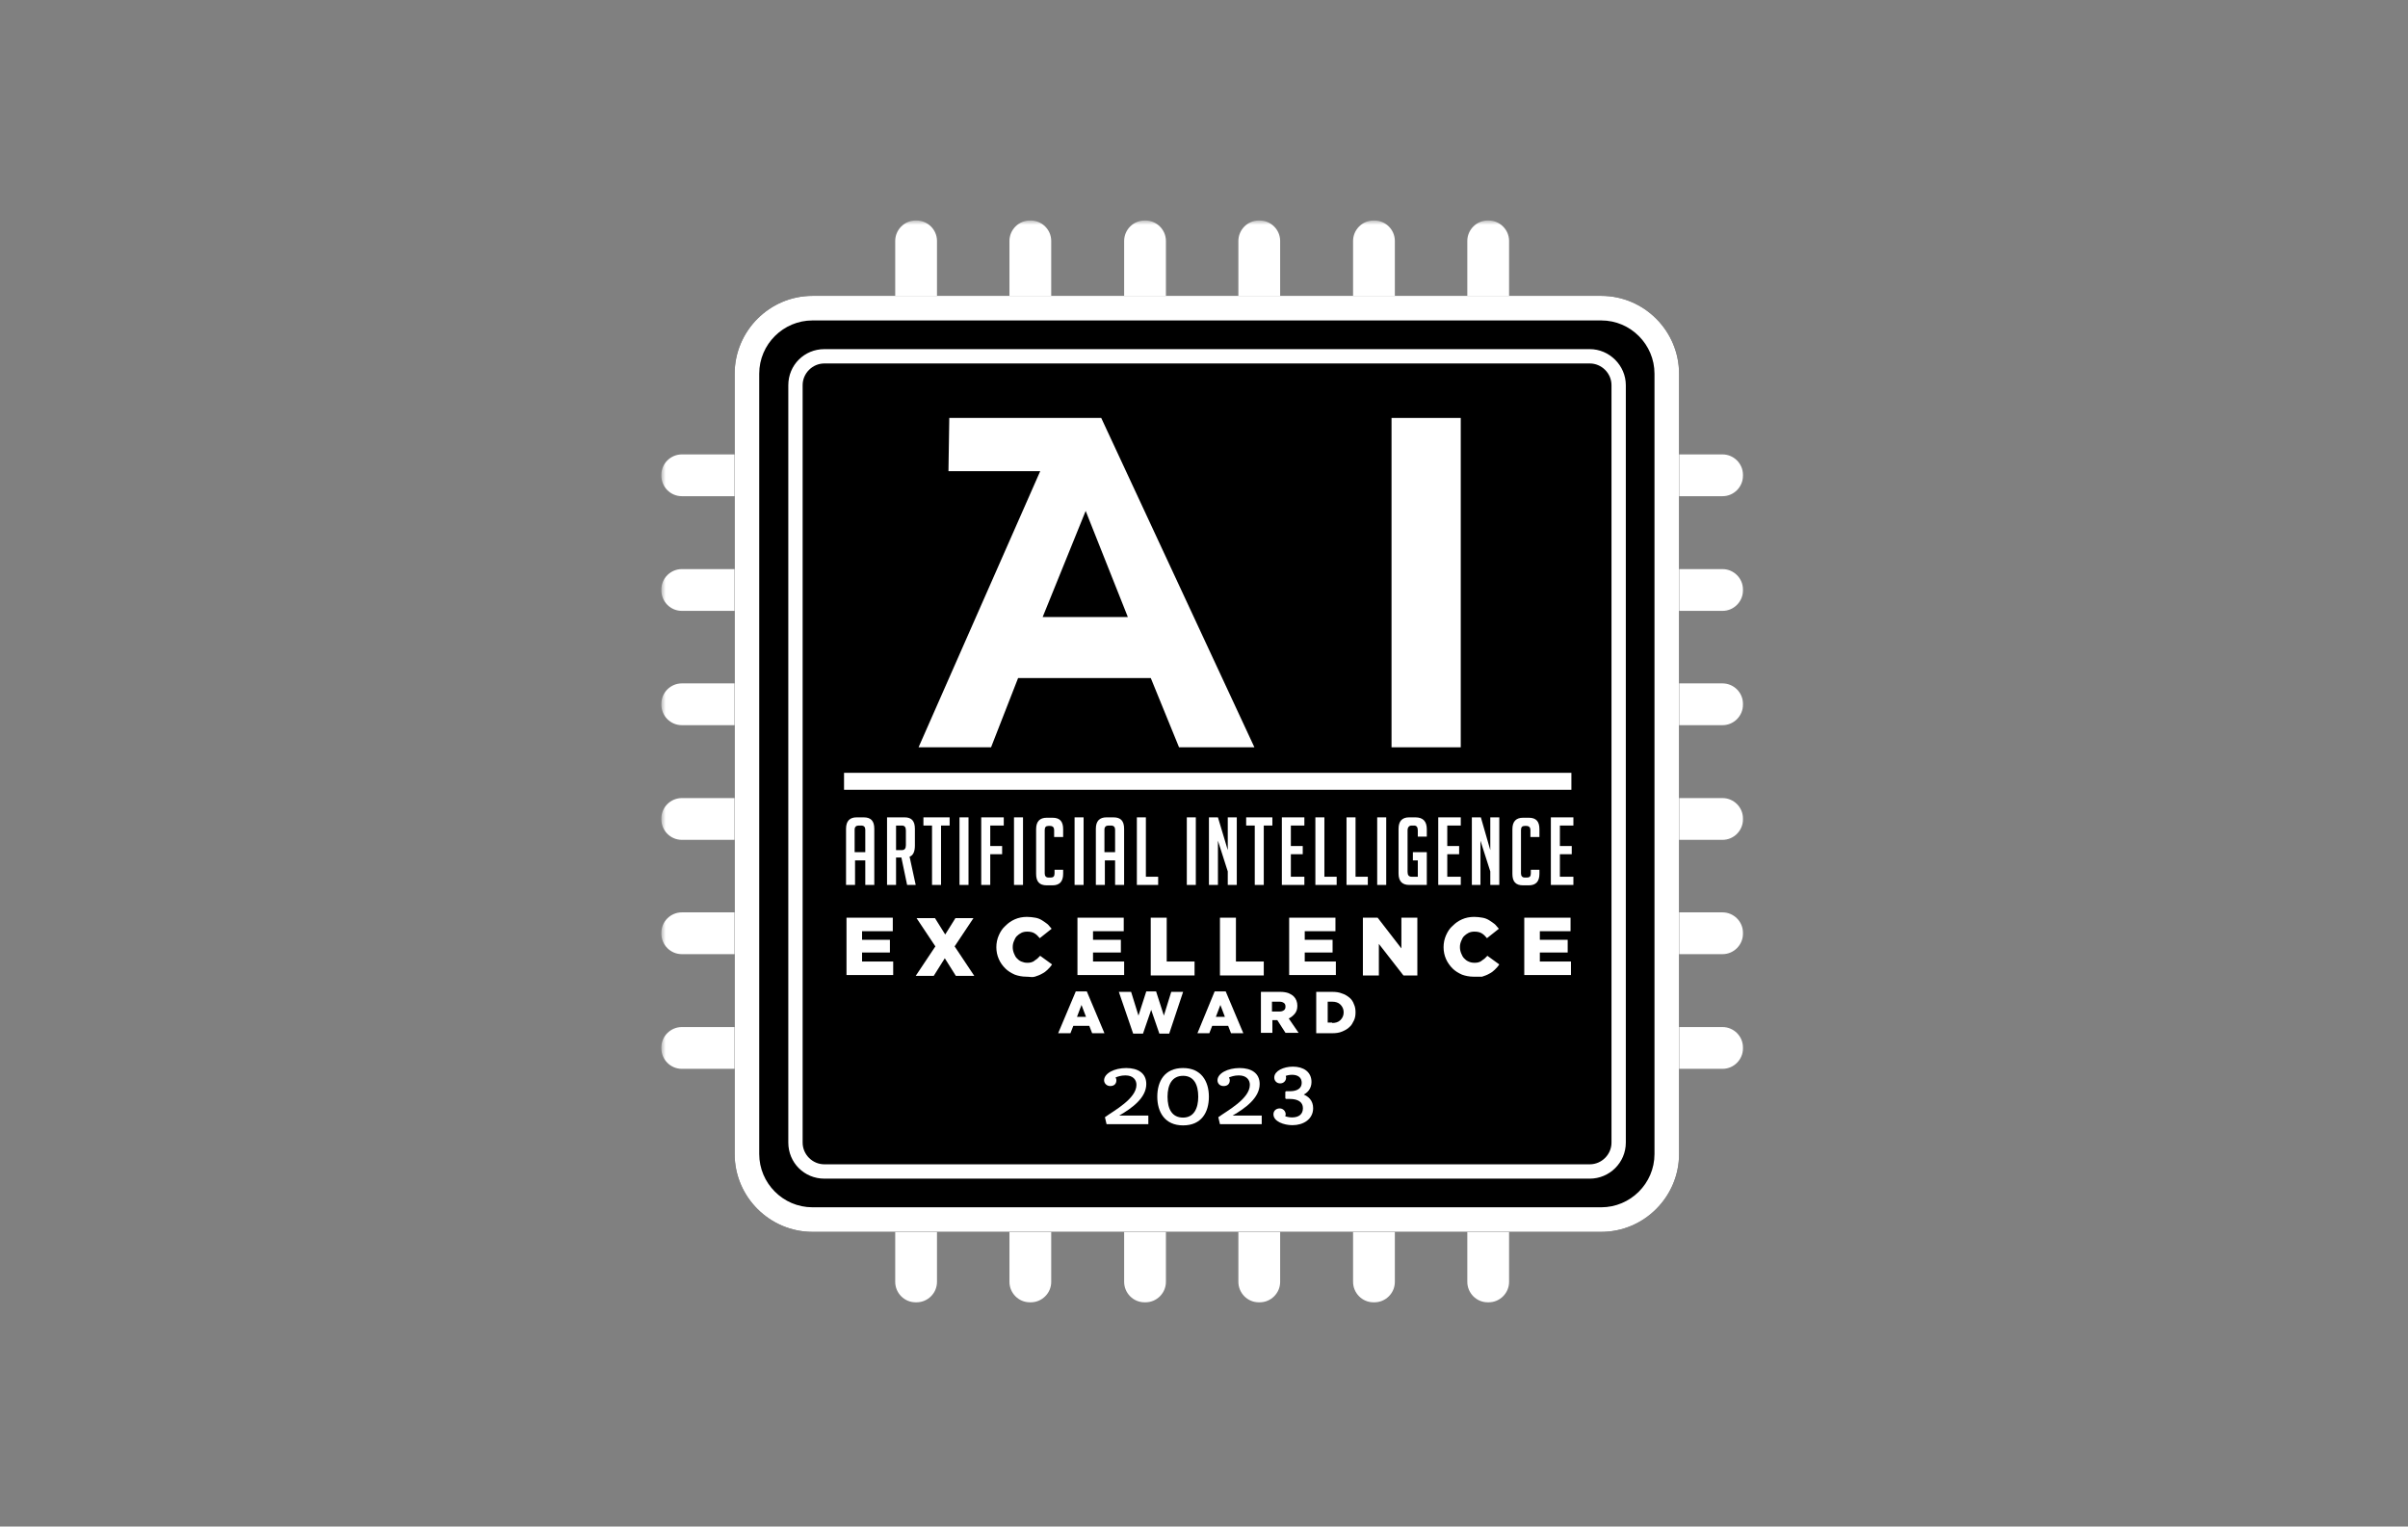 <?xml version="1.0" encoding="UTF-8"?> <svg xmlns="http://www.w3.org/2000/svg" width="284" height="180" viewBox="0 0 284 180" fill="none"><rect x="0" y="0" width="284" height="180" fill="#808080" stroke="none"/><mask id="mask0_700_56174" style="mask-type:luminance" maskUnits="userSpaceOnUse" x="78" y="26" width="128" height="128"><path d="M206 26H78V154H206V26Z" fill="white"></path></mask><g mask="url(#mask0_700_56174)"><path d="M110.509 28.415C110.509 27.063 109.398 26 108.093 26H107.997C106.644 26 105.582 27.111 105.582 28.415V36.626C105.582 37.979 106.693 39.041 107.997 39.041H108.093C109.446 39.041 110.509 37.931 110.509 36.626V28.415Z" fill="white"></path><path d="M123.981 28.415C123.981 27.063 122.87 26 121.566 26H121.47C120.117 26 119.055 27.111 119.055 28.415V36.626C119.055 37.979 120.165 39.041 121.47 39.041H121.566C122.919 39.041 123.981 37.931 123.981 36.626V28.415Z" fill="white"></path><path d="M137.509 28.415C137.509 27.063 136.397 26 135.093 26H134.996C133.644 26 132.582 27.111 132.582 28.415V36.626C132.582 37.979 133.692 39.041 134.996 39.041H135.093C136.446 39.041 137.509 37.931 137.509 36.626V28.415Z" fill="white"></path><path d="M150.981 28.415C150.981 27.063 149.87 26 148.566 26H148.469C147.117 26 146.055 27.111 146.055 28.415V36.626C146.055 37.979 147.166 39.041 148.469 39.041H148.566C149.919 39.041 150.981 37.931 150.981 36.626V28.415Z" fill="white"></path><path d="M164.509 28.415C164.509 27.063 163.399 26 162.094 26H161.998C160.645 26 159.582 27.111 159.582 28.415V36.626C159.582 37.979 160.693 39.041 161.998 39.041H162.094C163.446 39.041 164.509 37.931 164.509 36.626V28.415Z" fill="white"></path><path d="M177.981 28.415C177.981 27.063 176.87 26 175.566 26H175.469C174.117 26 173.055 27.111 173.055 28.415V36.626C173.055 37.979 174.165 39.041 175.469 39.041H175.566C176.918 39.041 177.981 37.931 177.981 36.626V28.415Z" fill="white"></path><path d="M110.509 151.149C110.509 152.501 109.398 153.564 108.093 153.564H107.997C106.644 153.564 105.582 152.454 105.582 151.149V142.938C105.582 141.585 106.693 140.523 107.997 140.523H108.093C109.446 140.523 110.509 141.634 110.509 142.938V151.149Z" fill="white"></path><path d="M123.981 151.149C123.981 152.501 122.87 153.564 121.566 153.564H121.47C120.117 153.564 119.055 152.454 119.055 151.149V142.938C119.055 141.585 120.165 140.523 121.47 140.523H121.566C122.919 140.523 123.981 141.634 123.981 142.938V151.149Z" fill="white"></path><path d="M137.509 151.149C137.509 152.501 136.397 153.564 135.093 153.564H134.996C133.644 153.564 132.582 152.454 132.582 151.149V142.938C132.582 141.585 133.692 140.523 134.996 140.523H135.093C136.446 140.523 137.509 141.634 137.509 142.938V151.149Z" fill="white"></path><path d="M150.981 151.149C150.981 152.501 149.87 153.564 148.566 153.564H148.469C147.117 153.564 146.055 152.454 146.055 151.149V142.938C146.055 141.585 147.166 140.523 148.469 140.523H148.566C149.919 140.523 150.981 141.634 150.981 142.938V151.149Z" fill="white"></path><path d="M164.509 151.149C164.509 152.501 163.399 153.564 162.094 153.564H161.998C160.645 153.564 159.582 152.454 159.582 151.149V142.938C159.582 141.585 160.693 140.523 161.998 140.523H162.094C163.446 140.523 164.509 141.634 164.509 142.938V151.149Z" fill="white"></path><path d="M177.981 151.149C177.981 152.501 176.87 153.564 175.566 153.564H175.469C174.117 153.564 173.055 152.454 173.055 151.149V142.938C173.055 141.585 174.165 140.523 175.469 140.523H175.566C176.918 140.523 177.981 141.634 177.981 142.938V151.149Z" fill="white"></path><path d="M203.154 58.509C204.506 58.509 205.568 57.398 205.568 56.094V55.997C205.568 54.645 204.458 53.582 203.154 53.582H194.942C193.59 53.582 192.527 54.693 192.527 55.997V56.094C192.527 57.446 193.639 58.509 194.942 58.509H203.154Z" fill="white"></path><path d="M203.154 72.031C204.506 72.031 205.568 70.92 205.568 69.616V69.52C205.568 68.167 204.458 67.105 203.154 67.105H194.942C193.59 67.105 192.527 68.215 192.527 69.52V69.616C192.527 70.969 193.639 72.031 194.942 72.031H203.154Z" fill="white"></path><path d="M203.154 85.509C204.506 85.509 205.568 84.398 205.568 83.094V82.997C205.568 81.645 204.458 80.582 203.154 80.582H194.942C193.59 80.582 192.527 81.693 192.527 82.997V83.094C192.527 84.446 193.639 85.509 194.942 85.509H203.154Z" fill="white"></path><path d="M203.154 99.031C204.506 99.031 205.568 97.92 205.568 96.616V96.52C205.568 95.167 204.458 94.105 203.154 94.105H194.942C193.59 94.105 192.527 95.215 192.527 96.52V96.616C192.527 97.969 193.639 99.031 194.942 99.031H203.154Z" fill="white"></path><path d="M203.154 112.509C204.506 112.509 205.568 111.398 205.568 110.094V109.997C205.568 108.645 204.458 107.582 203.154 107.582H194.942C193.59 107.582 192.527 108.693 192.527 109.997V110.094C192.527 111.446 193.639 112.509 194.942 112.509H203.154Z" fill="white"></path><path d="M203.154 126.031C204.506 126.031 205.568 124.92 205.568 123.617V123.52C205.568 122.167 204.458 121.104 203.154 121.104H194.942C193.59 121.104 192.527 122.216 192.527 123.52V123.617C192.527 124.969 193.639 126.031 194.942 126.031H203.154Z" fill="white"></path><path d="M80.415 58.509C79.063 58.509 78 57.398 78 56.094V55.997C78 54.645 79.111 53.582 80.415 53.582H88.626C89.979 53.582 91.041 54.693 91.041 55.997V56.094C91.041 57.446 89.93 58.509 88.626 58.509H80.415Z" fill="white"></path><path d="M80.415 72.031C79.063 72.031 78 70.92 78 69.616V69.52C78 68.167 79.111 67.105 80.415 67.105H88.626C89.979 67.105 91.041 68.215 91.041 69.52V69.616C91.041 70.969 89.93 72.031 88.626 72.031H80.415Z" fill="white"></path><path d="M80.415 85.509C79.063 85.509 78 84.398 78 83.094V82.997C78 81.645 79.111 80.582 80.415 80.582H88.626C89.979 80.582 91.041 81.693 91.041 82.997V83.094C91.041 84.446 89.93 85.509 88.626 85.509H80.415Z" fill="white"></path><path d="M80.415 99.031C79.063 99.031 78 97.92 78 96.616V96.52C78 95.167 79.111 94.105 80.415 94.105H88.626C89.979 94.105 91.041 95.215 91.041 96.52V96.616C91.041 97.969 89.93 99.031 88.626 99.031H80.415Z" fill="white"></path><path d="M80.415 112.509C79.063 112.509 78 111.398 78 110.094V109.997C78 108.645 79.111 107.582 80.415 107.582H88.626C89.979 107.582 91.041 108.693 91.041 109.997V110.094C91.041 111.446 89.93 112.509 88.626 112.509H80.415Z" fill="white"></path><path d="M80.415 126.031C79.063 126.031 78 124.92 78 123.617V123.52C78 122.167 79.111 121.104 80.415 121.104H88.626C89.979 121.104 91.041 122.216 91.041 123.52V123.617C91.041 124.969 89.93 126.031 88.626 126.031H80.415Z" fill="white"></path><path d="M188.852 34.886H95.823C90.751 34.886 86.645 39.04 86.645 44.064V126.997V127.577V136.078C86.645 141.151 90.799 145.256 95.823 145.256H188.852C193.924 145.256 198.03 141.102 198.03 136.078V127.577V126.997V44.064C198.03 39.04 193.924 34.886 188.852 34.886Z" fill="black"></path><path d="M187.5 41.168H97.223C94.856 41.168 92.973 43.052 92.973 45.419V53.678V126.469V134.729C92.973 137.096 94.856 138.98 97.223 138.98H187.5C189.818 138.98 191.75 137.096 191.75 134.729V126.469V53.678V45.419C191.75 43.1 189.818 41.168 187.5 41.168ZM190.06 126.469V134.729C190.06 136.13 188.901 137.289 187.5 137.289H97.223C95.823 137.289 94.663 136.13 94.663 134.729V126.469V53.678V45.419C94.663 44.018 95.823 42.858 97.223 42.858H187.5C188.901 42.858 190.06 44.018 190.06 45.419V53.678V126.469Z" fill="white"></path><path d="M188.852 34.886H95.823C90.751 34.886 86.645 39.04 86.645 44.064V126.997V127.577V136.078C86.645 141.151 90.799 145.256 95.823 145.256H188.852C193.924 145.256 198.03 141.102 198.03 136.078V127.577V126.997V44.064C198.03 39.04 193.924 34.886 188.852 34.886ZM195.131 127.577V136.078C195.131 139.557 192.281 142.357 188.852 142.357H95.823C92.345 142.357 89.543 139.508 89.543 136.078V127.577V126.997V44.064C89.543 40.586 92.393 37.784 95.823 37.784H188.852C192.33 37.784 195.131 40.634 195.131 44.064V126.997V127.577Z" fill="white"></path><path d="M100.844 104.347H99.782V97.73C99.782 96.812 100.217 96.377 101.038 96.377H101.859C102.728 96.377 103.115 96.812 103.115 97.73V104.347H102.052V101.449H100.844V104.347ZM102.052 100.483V97.826C102.052 97.537 101.907 97.344 101.569 97.344H101.279C100.989 97.344 100.796 97.489 100.796 97.826V100.483H102.052Z" fill="white"></path><path d="M104.618 96.377H106.695C107.516 96.377 107.903 96.812 107.903 97.73V99.71C107.903 100.387 107.709 100.87 107.275 101.014L107.999 104.347H106.985L106.309 101.111H105.681V104.347H104.618V96.377ZM105.681 100.242H106.357C106.695 100.242 106.84 100.048 106.84 99.662V97.923C106.84 97.537 106.695 97.344 106.357 97.344H105.681V100.242Z" fill="white"></path><path d="M110.986 97.344V104.347H109.923V97.344H108.909V96.377H112V97.344H110.986Z" fill="white"></path><path d="M113.164 104.347V96.377H114.226V104.347H113.164Z" fill="white"></path><path d="M118.191 99.759V100.725H116.79V104.347H115.727V96.377H118.384V97.344H116.79V99.759H118.191Z" fill="white"></path><path d="M119.591 104.347V96.377H120.654V104.347H119.591Z" fill="white"></path><path d="M125.388 102.509V103.04C125.388 103.958 124.953 104.393 124.132 104.393H123.456C122.586 104.393 122.2 103.958 122.2 103.04V97.775C122.2 96.858 122.635 96.423 123.456 96.423H124.132C125.002 96.423 125.388 96.858 125.388 97.775V98.693H124.325V97.872C124.325 97.582 124.18 97.389 123.842 97.389H123.649C123.359 97.389 123.214 97.534 123.214 97.872V102.992C123.214 103.282 123.359 103.475 123.649 103.475H123.939C124.229 103.475 124.374 103.33 124.374 102.992V102.557H125.388V102.509Z" fill="white"></path><path d="M126.736 104.347V96.377H127.799V104.347H126.736Z" fill="white"></path><path d="M130.308 104.347H129.245V97.73C129.245 96.812 129.68 96.377 130.501 96.377H131.321C132.192 96.377 132.578 96.812 132.578 97.73V104.347H131.515V101.449H130.308V104.347ZM131.515 100.483V97.826C131.515 97.537 131.37 97.344 131.032 97.344H130.742C130.452 97.344 130.259 97.489 130.259 97.826V100.483H131.515Z" fill="white"></path><path d="M136.594 104.347H134.082V96.377H135.145V103.381H136.594V104.347Z" fill="white"></path><path d="M139.973 104.347V96.377H141.035V104.347H139.973Z" fill="white"></path><path d="M144.803 100.242V96.377H145.867V104.347H144.803V102.753L143.644 99.131V104.347H142.582V96.377H143.644L144.803 100.242Z" fill="white"></path><path d="M149.05 97.344V104.347H147.987V97.344H146.973V96.377H150.064V97.344H149.05Z" fill="white"></path><path d="M151.182 104.347V96.377H153.838V97.344H152.244V99.759H153.645V100.725H152.244V103.381H153.838V104.347H151.182Z" fill="white"></path><path d="M157.647 104.347H155.136V96.377H156.199V103.381H157.647V104.347Z" fill="white"></path><path d="M161.321 104.347H158.809V96.377H159.873V103.381H161.321V104.347Z" fill="white"></path><path d="M162.427 104.347V96.377H163.491V104.347H162.427Z" fill="white"></path><path d="M166.636 101.449V100.483H168.278V104.347H166.201C165.381 104.347 164.945 103.913 164.945 102.995V97.73C164.945 96.812 165.381 96.377 166.201 96.377H166.926C167.844 96.377 168.278 96.861 168.278 97.778V98.648H167.216V97.923C167.216 97.537 167.07 97.344 166.781 97.344H166.491C166.201 97.344 166.008 97.537 166.008 97.923V102.802C166.008 103.188 166.153 103.381 166.491 103.381H167.216V101.449H166.636Z" fill="white"></path><path d="M169.627 104.347V96.377H172.284V97.344H170.691V99.759H172.091V100.725H170.691V103.381H172.284V104.347H169.627Z" fill="white"></path><path d="M175.765 100.242V96.377H176.827V104.347H175.765V102.753L174.606 99.131V104.347H173.591V96.377H174.653L175.765 100.242Z" fill="white"></path><path d="M181.56 102.509V103.04C181.56 103.958 181.126 104.393 180.304 104.393H179.628C178.759 104.393 178.373 103.958 178.373 103.04V97.775C178.373 96.858 178.807 96.423 179.628 96.423H180.304C181.174 96.423 181.56 96.858 181.56 97.775V98.693H180.498V97.872C180.498 97.582 180.352 97.389 180.015 97.389H179.821C179.532 97.389 179.386 97.534 179.386 97.872V102.992C179.386 103.282 179.532 103.475 179.821 103.475H180.111C180.401 103.475 180.546 103.33 180.546 102.992V102.557H181.56V102.509Z" fill="white"></path><path d="M182.909 104.347V96.377H185.566V97.344H183.973V99.759H185.372V100.725H183.973V103.381H185.566V104.347H182.909Z" fill="white"></path><path d="M99.836 108.209H105.295V109.803H101.672V110.817H104.956V112.315H101.672V113.377H105.343V114.971H99.836V108.209Z" fill="white"></path><path d="M110.319 111.592L108.097 108.259H110.27L111.478 110.191L112.685 108.259H114.811L112.589 111.592L114.907 115.07H112.734L111.429 112.993L110.125 115.07H108L110.319 111.592Z" fill="white"></path><path d="M121.035 115.166C120.552 115.166 120.069 115.069 119.683 114.924C119.248 114.731 118.862 114.49 118.572 114.2C118.234 113.862 117.992 113.524 117.799 113.089C117.606 112.654 117.509 112.171 117.509 111.688C117.509 111.205 117.606 110.722 117.799 110.287C117.992 109.853 118.234 109.466 118.572 109.177C118.91 108.838 119.248 108.597 119.683 108.404C120.117 108.21 120.6 108.114 121.132 108.114C121.47 108.114 121.808 108.162 122.098 108.21C122.388 108.259 122.629 108.355 122.871 108.5C123.112 108.645 123.305 108.79 123.499 108.935C123.692 109.08 123.837 109.321 124.03 109.515L122.629 110.625C122.436 110.384 122.243 110.191 122.001 110.046C121.76 109.901 121.47 109.853 121.132 109.853C120.89 109.853 120.649 109.901 120.456 109.998C120.262 110.094 120.069 110.239 119.924 110.384C119.779 110.529 119.683 110.722 119.586 110.964C119.489 111.205 119.441 111.398 119.441 111.688C119.441 111.93 119.489 112.171 119.586 112.413C119.683 112.654 119.779 112.847 119.924 112.992C120.069 113.137 120.214 113.282 120.456 113.379C120.697 113.475 120.89 113.524 121.132 113.524C121.325 113.524 121.47 113.524 121.615 113.475C121.76 113.427 121.905 113.379 122.001 113.282C122.098 113.185 122.243 113.137 122.339 113.041C122.436 112.944 122.533 112.847 122.677 112.702L124.078 113.717C123.933 113.958 123.74 114.152 123.547 114.345C123.354 114.538 123.16 114.683 122.871 114.828C122.629 114.973 122.339 115.069 122.049 115.166C121.76 115.262 121.422 115.166 121.035 115.166Z" fill="white"></path><path d="M127.027 108.209H132.534V109.803H128.911V110.817H132.196V112.315H128.911V113.377H132.582V114.971H127.076V108.209H127.027Z" fill="white"></path><path d="M135.718 108.209H137.602V113.377H140.886V115.02H135.718V108.209Z" fill="white"></path><path d="M143.882 108.209H145.766V113.377H149.05V115.02H143.882V108.209Z" fill="white"></path><path d="M152.045 108.209H157.503V109.803H153.881V110.817H157.165V112.315H153.881V113.377H157.552V114.971H152.045V108.209Z" fill="white"></path><path d="M160.691 108.209H162.478L165.28 111.832V108.209H167.163V115.02H165.521L162.624 111.3V115.02H160.74V108.209H160.691Z" fill="white"></path><path d="M173.78 115.166C173.297 115.166 172.815 115.069 172.428 114.924C171.993 114.731 171.607 114.49 171.317 114.2C171.027 113.91 170.737 113.524 170.544 113.089C170.351 112.654 170.255 112.171 170.255 111.688C170.255 111.205 170.351 110.722 170.544 110.287C170.737 109.853 170.979 109.466 171.317 109.177C171.656 108.838 171.993 108.597 172.428 108.404C172.862 108.21 173.346 108.114 173.877 108.114C174.216 108.114 174.553 108.162 174.843 108.21C175.132 108.259 175.375 108.355 175.617 108.5C175.857 108.645 176.051 108.79 176.244 108.935C176.437 109.08 176.582 109.321 176.776 109.515L175.375 110.625C175.181 110.384 174.988 110.191 174.746 110.046C174.505 109.901 174.216 109.853 173.877 109.853C173.636 109.853 173.394 109.901 173.201 109.998C173.008 110.094 172.815 110.239 172.669 110.384C172.525 110.529 172.428 110.722 172.332 110.964C172.235 111.205 172.186 111.398 172.186 111.688C172.186 111.93 172.235 112.171 172.332 112.413C172.428 112.654 172.525 112.847 172.669 112.992C172.815 113.137 172.959 113.282 173.201 113.379C173.394 113.475 173.636 113.524 173.877 113.524C174.07 113.524 174.216 113.524 174.36 113.475C174.505 113.427 174.65 113.379 174.746 113.282C174.843 113.185 174.988 113.137 175.085 113.041C175.181 112.944 175.278 112.847 175.422 112.702L176.823 113.717C176.679 113.958 176.486 114.152 176.293 114.345C176.099 114.538 175.906 114.683 175.617 114.828C175.375 114.973 175.085 115.069 174.795 115.166C174.505 115.166 174.167 115.166 173.78 115.166Z" fill="white"></path><path d="M179.773 108.209H185.231V109.803H181.609V110.817H184.893V112.315H181.609V113.377H185.279V114.971H179.773V108.209Z" fill="white"></path><path d="M126.877 116.905H128.18L130.257 121.832H128.809L128.47 120.963H126.587L126.249 121.832H124.8L126.877 116.905ZM128.084 119.899L127.553 118.499L127.021 119.899H128.084Z" fill="white"></path><path d="M131.955 116.953H133.403L134.272 119.755L135.191 116.905H136.35L137.268 119.755L138.137 116.953H139.538L137.896 121.88H136.736L135.77 119.078L134.804 121.88H133.645L131.955 116.953Z" fill="white"></path><path d="M143.256 116.905H144.56L146.637 121.832H145.187L144.85 120.963H142.966L142.627 121.832H141.227L143.256 116.905ZM144.463 119.899L143.932 118.499L143.401 119.899H144.463Z" fill="white"></path><path d="M148.664 116.955H150.983C151.369 116.955 151.659 117.003 151.949 117.099C152.189 117.196 152.431 117.341 152.577 117.486C152.867 117.776 153.011 118.162 153.011 118.597C153.011 118.983 152.914 119.273 152.721 119.514C152.528 119.756 152.286 119.949 151.996 120.094L153.156 121.784H151.61L150.644 120.287H150.065V121.784H148.713V116.955H148.664ZM150.886 119.273C151.127 119.273 151.273 119.224 151.417 119.128C151.562 119.032 151.61 118.887 151.61 118.693C151.61 118.5 151.562 118.355 151.417 118.259C151.273 118.162 151.127 118.114 150.886 118.114H150.017V119.273H150.886Z" fill="white"></path><path d="M155.236 116.955H157.119C157.554 116.955 157.941 117.003 158.279 117.148C158.617 117.244 158.906 117.438 159.149 117.631C159.389 117.824 159.583 118.114 159.679 118.404C159.825 118.693 159.872 119.032 159.872 119.37C159.872 119.707 159.825 120.046 159.679 120.336C159.535 120.626 159.389 120.915 159.149 121.108C158.906 121.35 158.617 121.495 158.279 121.64C157.941 121.784 157.554 121.833 157.119 121.833H155.236V116.955ZM157.119 120.626C157.505 120.626 157.844 120.529 158.086 120.287C158.327 120.046 158.472 119.756 158.472 119.37C158.472 118.983 158.327 118.693 158.086 118.452C157.844 118.21 157.505 118.114 157.119 118.114H156.589V120.577H157.119V120.626Z" fill="white"></path><path d="M99.546 92.127H185.33" stroke="white" stroke-width="2" stroke-miterlimit="10"></path><path d="M116.886 88.117H108.336L122.682 55.561H111.862L111.959 49.282H129.879L147.944 88.117H139.056L135.724 79.953H120.074L116.886 88.117ZM128.044 60.246L122.972 72.757H133.018L128.044 60.246Z" fill="white"></path><path d="M164.118 49.282H172.281V88.117H164.118V49.282Z" fill="white"></path><path d="M130.315 131.733C131.377 130.96 134.034 129.559 134.034 127.917C134.034 127.338 133.647 126.806 132.729 126.806C132.198 126.806 131.811 126.951 131.57 127.048C131.618 127.144 131.667 127.241 131.667 127.385C131.667 127.773 131.425 128.062 130.942 128.062C130.508 128.062 130.218 127.724 130.218 127.385C130.218 126.565 131.425 125.937 132.826 125.937C134.178 125.937 135.193 126.516 135.193 127.82C135.193 129.462 133.502 130.67 132.004 131.539H135.435V132.554H130.508L130.315 131.733Z" fill="white"></path><path d="M136.491 129.318C136.491 127.482 137.36 125.937 139.534 125.937C141.659 125.937 142.577 127.482 142.577 129.318C142.577 131.153 141.707 132.7 139.534 132.7C137.36 132.7 136.491 131.105 136.491 129.318ZM141.321 129.318C141.321 127.869 140.789 126.855 139.534 126.855C138.229 126.855 137.699 127.917 137.699 129.318C137.699 130.767 138.229 131.781 139.534 131.781C140.789 131.781 141.321 130.719 141.321 129.318Z" fill="white"></path><path d="M143.688 131.733C144.75 130.96 147.407 129.559 147.407 127.917C147.407 127.338 147.02 126.806 146.102 126.806C145.571 126.806 145.185 126.951 144.943 127.048C144.992 127.144 145.04 127.241 145.04 127.385C145.04 127.773 144.799 128.062 144.316 128.062C143.832 128.062 143.591 127.724 143.591 127.385C143.591 126.565 144.799 125.937 146.199 125.937C147.552 125.937 148.565 126.516 148.565 127.82C148.565 129.462 146.876 130.67 145.378 131.539H148.808V132.554H143.881L143.688 131.733Z" fill="white"></path><path d="M150.309 131.397C150.309 131.059 150.55 130.818 150.936 130.818C151.275 130.818 151.516 131.108 151.516 131.397C151.516 131.494 151.468 131.591 151.419 131.687C151.661 131.784 151.999 131.88 152.386 131.88C153.255 131.88 153.786 131.445 153.786 130.672C153.786 129.851 153.11 129.465 152.144 129.465H151.709V128.789H152.144C153.062 128.789 153.642 128.402 153.642 127.677C153.642 127.001 153.159 126.615 152.386 126.615C151.999 126.615 151.661 126.711 151.468 126.808C151.516 126.857 151.565 126.954 151.565 127.05C151.565 127.388 151.323 127.63 150.985 127.63C150.647 127.63 150.406 127.388 150.406 127.05C150.406 126.374 151.419 125.891 152.483 125.891C153.689 125.891 154.559 126.471 154.559 127.581C154.559 128.306 154.125 128.837 153.449 129.078C154.269 129.32 154.753 129.851 154.753 130.672C154.753 131.88 153.689 132.556 152.434 132.556C151.419 132.556 150.309 132.121 150.309 131.397Z" fill="white" stroke="white" stroke-width="0.237" stroke-miterlimit="10" stroke-linecap="round" stroke-linejoin="round"></path></g></svg> 